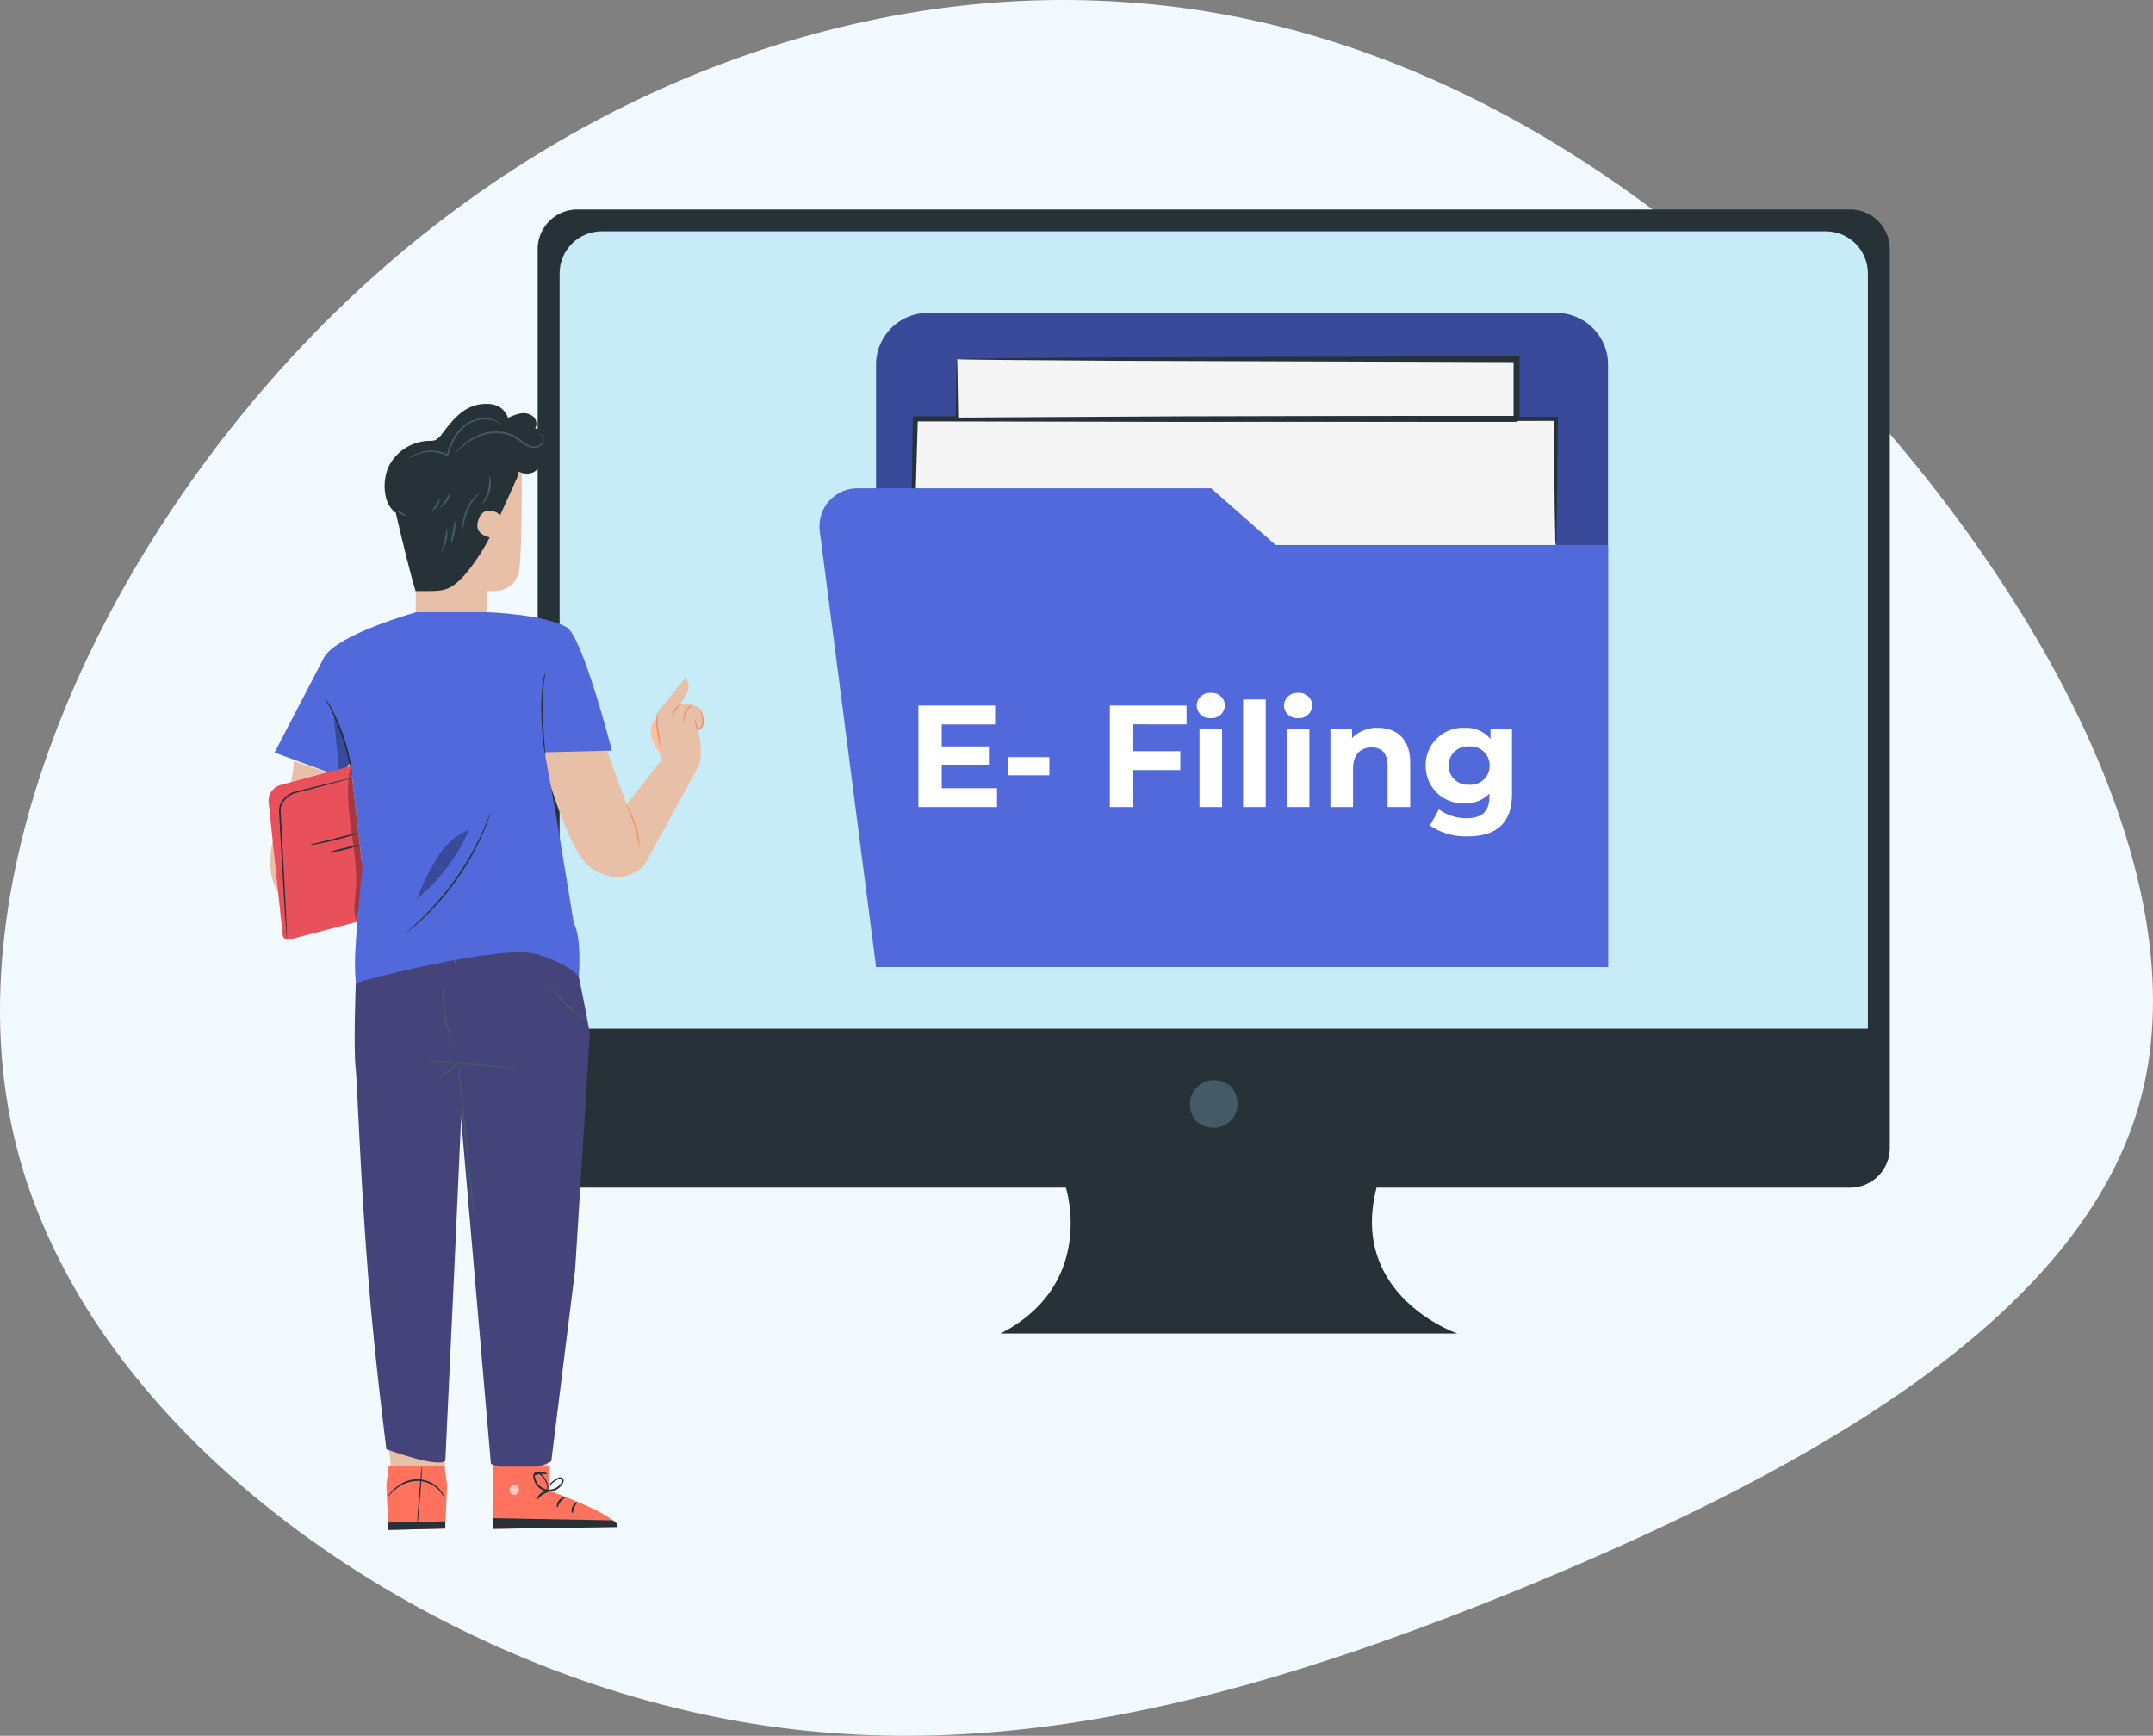 <svg xmlns="http://www.w3.org/2000/svg" xmlns:xlink="http://www.w3.org/1999/xlink" width="400.841" height="323.197" viewBox="0 0 400.841 323.197">
  <rect x="0" y="0" width="400.841" height="323.197" fill="#808080" stroke="none"/>
  <defs>
    <clipPath id="clip-path">
      <rect id="Rectangle_4678" data-name="Rectangle 4678" width="400.841" height="323.197" fill="none"/>
    </clipPath>
    <clipPath id="clip-path-2">
      <path id="Path_47690" data-name="Path 47690" d="M343.056,70.941c37.683,40.355,67.081,94.341,55.055,135.231-12.026,41.158-65.477,69.487-117.325,90.6-51.848,20.846-102.359,34.476-155.542,21.113C72.059,304.79,16.2,264.968,3.108,213.656-9.988,162.61,19.945,99.8,62.171,58.38S158.918-3.088,209.162.386c50.244,3.207,96.212,30.2,133.894,70.555" transform="translate(0 0)" fill="none"/>
    </clipPath>
    <clipPath id="clip-path-3">
      <path id="Path_47726" data-name="Path 47726" d="M106.064,143.244a7.844,7.844,0,0,0-7.845,7.845V291.71H341.792V151.089a7.845,7.845,0,0,0-7.845-7.845Z" transform="translate(-98.219 -143.244)" fill="#474ebb"/>
    </clipPath>
    <linearGradient id="linear-gradient" x1="-0.805" y1="1.315" x2="-0.8" y2="1.315" gradientUnits="objectBoundingBox">
      <stop offset="0" stop-color="#93ccf2"/>
      <stop offset="1" stop-color="#c7ebf7"/>
    </linearGradient>
    <clipPath id="clip-path-4">
      <rect id="Rectangle_4748" data-name="Rectangle 4748" width="146.816" height="121.778" fill="#44447a"/>
    </clipPath>
    <clipPath id="clip-path-5">
      <rect id="Rectangle_4747" data-name="Rectangle 4747" width="146.816" height="121.778" fill="none"/>
    </clipPath>
    <clipPath id="clip-path-6">
      <rect id="Rectangle_4745" data-name="Rectangle 4745" width="136.275" height="121.778" transform="translate(10.541)" fill="#44447a"/>
    </clipPath>
    <clipPath id="clip-path-7">
      <rect id="Rectangle_4754" data-name="Rectangle 4754" width="81.042" height="209.67" fill="none"/>
    </clipPath>
    <clipPath id="clip-path-9">
      <rect id="Rectangle_4749" data-name="Rectangle 4749" width="3.106" height="11.187" fill="none"/>
    </clipPath>
    <clipPath id="clip-path-10">
      <rect id="Rectangle_4750" data-name="Rectangle 4750" width="9.669" height="12.842" fill="none"/>
    </clipPath>
    <clipPath id="clip-path-11">
      <rect id="Rectangle_4751" data-name="Rectangle 4751" width="2.672" height="28.985" fill="none"/>
    </clipPath>
    <clipPath id="clip-path-12">
      <rect id="Rectangle_4752" data-name="Rectangle 4752" width="1.81" height="1.913" fill="none"/>
    </clipPath>
  </defs>
  <g id="Group_5051" data-name="Group 5051" transform="translate(-163 -6711)">
    <g id="Group_5022" data-name="Group 5022" transform="translate(10 1778.197)">
      <g id="Group_4922" data-name="Group 4922" transform="translate(153 4932.803)" clip-path="url(#clip-path)">
        <g id="Group_4921" data-name="Group 4921" transform="translate(0 0)">
          <g id="Group_4920" data-name="Group 4920" clip-path="url(#clip-path-2)">
            <path id="Path_47691" data-name="Path 47691" d="M0,0H420.125V334.336H0Z" transform="translate(-9.988 -3.088)" fill="#f2faff"/>
          </g>
        </g>
      </g>
    </g>
    <g id="Group_5050" data-name="Group 5050" transform="translate(10190.107 3610.267)">
      <g id="Group_5026" data-name="Group 5026" transform="translate(1726.157 5537.916)">
        <path id="Path_47724" data-name="Path 47724" d="M337.511,139.454H100.572a7.4,7.4,0,0,0-7.4,7.4V314.205a7.4,7.4,0,0,0,7.4,7.4h90.938s5.784,17.888-12.148,27.143h85.031S244.146,341.8,249.352,321.6h88.16a7.4,7.4,0,0,0,7.4-7.4V146.85a7.4,7.4,0,0,0-7.4-7.4" transform="translate(-11746.333 -2537.637)" fill="#263238"/>
        <path id="Path_47725" data-name="Path 47725" d="M250.82,342.518c3.223,4.606-1.821,9.651-6.429,6.428a1.643,1.643,0,0,1-.4-.4c-3.214-4.606,1.823-9.644,6.428-6.428a1.618,1.618,0,0,1,.4.4" transform="translate(-11774.7 -2577.155)" fill="#455a64"/>
        <g id="Group_4928" data-name="Group 4928" transform="translate(-11649.077 -2394.117)" clip-path="url(#clip-path-3)">
          <path id="Path_47918" data-name="Path 47918" d="M0,0H154.184V247.016H0Z" transform="translate(-3.51 148.383) rotate(-88.645)" fill="url(#linear-gradient)"/>
        </g>
      </g>
      <g id="Group_5033" data-name="Group 5033" transform="translate(-9874.542 3159)">
        <g id="Group_5032" data-name="Group 5032" clip-path="url(#clip-path-4)">
          <g id="Group_5031" data-name="Group 5031">
            <g id="Group_5030" data-name="Group 5030" clip-path="url(#clip-path-5)">
              <path id="Path_47912" data-name="Path 47912" d="M10.541,9.663V121.778H146.817V9.663A9.663,9.663,0,0,0,137.153,0H20.2a9.662,9.662,0,0,0-9.663,9.662" fill="#5269db"/>
              <g id="Group_5029" data-name="Group 5029" opacity="0.3">
                <g id="Group_5028" data-name="Group 5028">
                  <g id="Group_5027" data-name="Group 5027" clip-path="url(#clip-path-6)">
                    <path id="Path_47913" data-name="Path 47913" d="M10.541,9.663V121.778H146.817V9.663A9.663,9.663,0,0,0,137.153,0H20.2a9.662,9.662,0,0,0-9.663,9.662"/>
                  </g>
                </g>
              </g>
              <path id="Path_47914" data-name="Path 47914" d="M16.938,60.889l.9-41.16H137.093V43.214" fill="#f5f5f5"/>
              <path id="Path_47915" data-name="Path 47915" d="M137.092,43.214a9.289,9.289,0,0,1-.1-1.6c-.024-1.148-.057-2.685-.1-4.625-.04-4.139-.1-9.983-.169-17.259l.371.37-68.463.188-50.788-.093.465-.455c-.352,12.335-.645,22.593-.853,29.885-.131,3.512-.235,6.305-.311,8.327-.047.893-.086,1.614-.117,2.189a2.951,2.951,0,0,1-.088.748,3.059,3.059,0,0,1-.055-.751c0-.576-.012-1.3-.021-2.192.014-2.023.033-4.819.056-8.333.112-7.294.269-17.555.459-29.893l.007-.454h.458l50.788-.093,68.463.187h.374l0,.37c-.071,7.276-.128,13.12-.168,17.259-.041,1.94-.074,3.477-.1,4.625a9.286,9.286,0,0,1-.1,1.6" fill="#263238"/>
              <rect id="Rectangle_4746" data-name="Rectangle 4746" width="104.186" height="11.126" transform="translate(25.605 8.603)" fill="#f5f5f5"/>
              <path id="Path_47916" data-name="Path 47916" d="M25.6,8.6a2.135,2.135,0,0,1,.489-.038l1.513-.038,5.907-.077,22.027-.164,74.25-.238.555,0V8.6c0,3.545,0,7.311,0,11.12-1.115,1.126-.328.312-.586.563h-8.555l-8.418,0-16.23-.017L67.153,20.2,25.6,19.966l-.24,0,0-.235q.086-5.376.134-8.347c.023-.871.042-1.562.056-2.1A3.533,3.533,0,0,1,25.6,8.6a5.513,5.513,0,0,1,.046.762c.015.552.033,1.261.056,2.153q.048,2.917.134,8.21l-.236-.236,41.548-.232,29.407-.066,16.23-.017,8.418,0h8.555c-.24.246.585-.552-.529.552,0-3.809,0-7.575,0-11.12l.555.555L55.944,8.921,33.788,8.757,27.754,8.68,26.17,8.642A3.616,3.616,0,0,1,25.6,8.6" fill="#263238"/>
              <path id="Path_47917" data-name="Path 47917" d="M.06,40.653l10.48,81.125H146.816V43.214H84.927L72.921,32.657H7.089a7.087,7.087,0,0,0-7.029,8" fill="#5269db"/>
            </g>
          </g>
        </g>
      </g>
      <path id="Path_47973" data-name="Path 47973" d="M-50.773-3.51V-7.884H-42v-3.4h-8.775v-4.1h9.936V-18.9H-55.12V0h14.634V-3.51Zm12.393-2.4h7.641V-9.288h-7.641ZM-5.2-15.39V-18.9H-19.48V0h4.374V-6.885h8.748V-10.4h-8.748v-5Zm4.509-1.161a2.422,2.422,0,0,0,2.619-2.43A2.364,2.364,0,0,0-.688-21.249,2.408,2.408,0,0,0-3.307-18.9,2.408,2.408,0,0,0-.688-16.551ZM-2.794,0H1.418V-14.526H-2.794ZM5.333,0H9.545V-20.034H5.333ZM15.565-16.551a2.422,2.422,0,0,0,2.619-2.43,2.364,2.364,0,0,0-2.619-2.268A2.408,2.408,0,0,0,12.946-18.9,2.408,2.408,0,0,0,15.565-16.551ZM13.459,0h4.212V-14.526H13.459ZM30.415-14.742a6.36,6.36,0,0,0-4.806,1.917v-1.7H21.586V0H25.8V-7.182c0-2.673,1.458-3.915,3.483-3.915,1.863,0,2.943,1.08,2.943,3.429V0h4.212V-8.316C36.437-12.744,33.844-14.742,30.415-14.742Zm20.979.216v1.863a5.831,5.831,0,0,0-4.806-2.079,6.916,6.916,0,0,0-7.263,7.02A6.916,6.916,0,0,0,46.589-.7a5.98,5.98,0,0,0,4.59-1.809v.621c0,2.619-1.3,3.969-4.266,3.969A8.682,8.682,0,0,1,41.782.432L40.108,3.456a11.966,11.966,0,0,0,7.128,2c5.238,0,8.154-2.484,8.154-7.884v-12.1ZM47.425-4.158a3.55,3.55,0,0,1-3.834-3.564,3.55,3.55,0,0,1,3.834-3.564,3.527,3.527,0,0,1,3.807,3.564A3.527,3.527,0,0,1,47.425-4.158Z" transform="translate(-9801 3251)" fill="#fff"/>
      <g id="Group_5049" data-name="Group 5049" transform="translate(-9977.107 3175.943)">
        <g id="Group_5048" data-name="Group 5048" clip-path="url(#clip-path-7)">
          <g id="Group_5047" data-name="Group 5047">
            <g id="Group_5046" data-name="Group 5046" clip-path="url(#clip-path-7)">
              <path id="Path_47919" data-name="Path 47919" d="M17.407,132.317c-.581,2.573-3.5,3.918-5.3,5.85s-4.448,3.517-6.977,2.765a6.2,6.2,0,0,1-3.636-3.51c-1.681-3.677-.883-7.993.375-11.835s2.967-7.644,3.038-11.686l8.47,2.841,2.088-2.572s2.364,16.273,1.941,18.147" transform="translate(-0.224 -47.41)" fill="#e8c0a8"/>
              <path id="Path_47920" data-name="Path 47920" d="M85.959,107.39s5.121,20.522,10.017,23.532c6.19,3.807,9.808-.72,9.808-.72l9.695-17.74-6.613-1.657-6.444,8.116-4.5-12.292Z" transform="translate(-35.779 -44.383)" fill="#e8c0a8"/>
              <path id="Path_47921" data-name="Path 47921" d="M72.515,252c0,.688.814,10.833.814,10.833a39.083,39.083,0,0,0-1.629,9.819c-.222,9.466-.137,29.849-.137,29.849h10.1l.005-1.148S87,265.785,86.812,262.3L86.1,249.079Z" transform="translate(-29.78 -103.676)" fill="#ffbe9d"/>
              <path id="Path_47922" data-name="Path 47922" d="M47.125,227.084l-16.818,2.844s1.7,4.6,1.818,5.054a26.639,26.639,0,0,1,.842,9.89c-.726,5.082-1.366,11.254-1.046,14.158S35.4,292.506,35.4,292.506l10.022.313,2.433-56.292Z" transform="translate(-12.615 -94.521)" fill="#e8c0a8"/>
              <path id="Path_47923" data-name="Path 47923" d="M47.009,16.617,46.916,46.9l12.994.62.375-7.367s4.615.916,5.806-3.37c.761-2.738.57-23.9.57-23.9Z" transform="translate(-19.528 -5.365)" fill="#e8c0a8"/>
              <path id="Path_47924" data-name="Path 47924" d="M65.28,12c-2.047.586-2.492,3.931-2.492,3.931l-3.21,7.09c-1.635-1.28-3.831-1.207-4.247,1.667-.3,2.076,2.282,2.5,2.282,2.5a37.652,37.652,0,0,1-4.711,7.06c-2.368,2.633-3.7,2.9-6.264,2.942H43.806s-1.386-4.5-3.954-15.757C37,8.946,51.769,10.555,54.507,7.368,58.965,2.176,71.732,10.157,65.28,12" transform="translate(-16.436 -2.347)" fill="#263238"/>
              <path id="Path_47925" data-name="Path 47925" d="M39.091,20.264c-2.393-1.608-2.609-6.106-1.213-8.8A8.669,8.669,0,0,1,45.25,6.875a3.5,3.5,0,0,0,1.2-.135,3.338,3.338,0,0,0,1.293-1.227C49.886,2.731,51.989,0,55.976,0a4.537,4.537,0,0,1,2.507.621,3.939,3.939,0,0,1,1.506,1.993,8.545,8.545,0,0,1,2.332-.839,2.879,2.879,0,0,1,2.34.571,1.761,1.761,0,0,1,.367,2.241,2.836,2.836,0,0,1,2.83,2.357c.211,1.33-1.694,2.264-1.893,2.368a2.633,2.633,0,0,1-1.448,3.5,2.989,2.989,0,0,1-2.458-.185" transform="translate(-15.406 0)" fill="#263238"/>
              <path id="Path_47926" data-name="Path 47926" d="M56.108,39.7a4.5,4.5,0,0,1-.074,2.3,4.5,4.5,0,0,1-.919,2.11c-.087-.044.33-.971.6-2.182s.3-2.225.4-2.227" transform="translate(-22.936 -16.525)" fill="#455a64"/>
              <path id="Path_47927" data-name="Path 47927" d="M58.927,37.155a5.525,5.525,0,0,1-.121,2.214,5.513,5.513,0,0,1-.686,2.109,11.856,11.856,0,0,1,.363-2.169,11.8,11.8,0,0,1,.444-2.154" transform="translate(-24.184 -15.465)" fill="#455a64"/>
              <path id="Path_47928" data-name="Path 47928" d="M64.857,28.59c.031.043-.337.312-.8.859a8.3,8.3,0,0,0-1.4,2.417,20.28,20.28,0,0,0-.776,2.724,4.585,4.585,0,0,1-.322,1.145,4.076,4.076,0,0,1,.093-1.189,13.356,13.356,0,0,1,.7-2.8,7.058,7.058,0,0,1,1.536-2.456,2.467,2.467,0,0,1,.975-.7" transform="translate(-25.613 -11.899)" fill="#455a64"/>
              <path id="Path_47929" data-name="Path 47929" d="M69.379,22.763a1.69,1.69,0,0,1,.252.82,5.45,5.45,0,0,1-.989,3.944c-.32.426-.58.631-.609.6A11.322,11.322,0,0,0,69.2,25.57a11.344,11.344,0,0,0,.18-2.807" transform="translate(-28.316 -9.475)" fill="#455a64"/>
              <path id="Path_47930" data-name="Path 47930" d="M42.621,35.061c-.044.079-.442-.058-.888-.308s-.772-.516-.729-.6.442.058.889.308.772.516.728.6" transform="translate(-17.066 -14.208)" fill="#455a64"/>
              <path id="Path_47931" data-name="Path 47931" d="M53.553,30.181c.086.013.033.654-.371,1.318s-.943,1.012-.994.942.347-.5.712-1.112.56-1.168.653-1.147" transform="translate(-21.72 -12.562)" fill="#455a64"/>
              <path id="Path_47932" data-name="Path 47932" d="M56.548,28.405a2.6,2.6,0,0,1-.578,1.574c-.521.79-1.176,1.215-1.226,1.145s.464-.584.952-1.327a13.376,13.376,0,0,1,.852-1.392" transform="translate(-22.784 -11.823)" fill="#455a64"/>
              <path id="Path_47933" data-name="Path 47933" d="M61.923,5.78c-.023.026-.243-.185-.712-.452a4.806,4.806,0,0,0-2.177-.563,5.835,5.835,0,0,0-3.194.858,7.914,7.914,0,0,0-2.721,3.03,13.615,13.615,0,0,0-1.1,2.84l-.053.19-.175-.092a6.476,6.476,0,0,0-2.9-.741,6.85,6.85,0,0,0-2.36.357,10.112,10.112,0,0,0-1.927.963,2,2,0,0,1,.435-.385,5.978,5.978,0,0,1,1.426-.765,6.734,6.734,0,0,1,2.43-.44,6.6,6.6,0,0,1,3.044.733l-.227.1A13.4,13.4,0,0,1,52.829,8.5a8.033,8.033,0,0,1,2.853-3.134,5.932,5.932,0,0,1,3.361-.832,4.624,4.624,0,0,1,2.233.686,3.383,3.383,0,0,1,.5.4c.105.1.155.158.148.166" transform="translate(-18.565 -1.883)" fill="#455a64"/>
              <path id="Path_47934" data-name="Path 47934" d="M74.887,9.2c-.024-.006.361-.1.745.338a1.293,1.293,0,0,1,.3.949,1.475,1.475,0,0,1-.755,1.079,2.143,2.143,0,0,1-1.578.217,4.57,4.57,0,0,1-1.629-.79A15.975,15.975,0,0,0,70.376,9.9a6.63,6.63,0,0,0-1.919-.675,8.119,8.119,0,0,0-3.918.269,10.71,10.71,0,0,0-2.9,1.472,29.64,29.64,0,0,0-2.312,1.956,3.286,3.286,0,0,1,.514-.64,12.561,12.561,0,0,1,1.661-1.5A10.423,10.423,0,0,1,64.445,9.2a8.224,8.224,0,0,1,4.072-.3,6.827,6.827,0,0,1,2.014.716,15.27,15.27,0,0,1,1.614,1.127,4.4,4.4,0,0,0,1.514.771,1.914,1.914,0,0,0,1.4-.153,1.291,1.291,0,0,0,.688-.9,1.18,1.18,0,0,0-.217-.846,1.14,1.14,0,0,0-.644-.417" transform="translate(-24.695 -3.65)" fill="#455a64"/>
              <path id="Path_47935" data-name="Path 47935" d="M27.67,180.071s-.473,12.482,0,16.281c.259,2.072.832,19.864,2.3,38.365,1.221,15.413,3.4,32.246,3.4,32.246s9.829,3.623,10.971,2.095c0,0,3.562-74.795,3.372-75.555s-1.743-19.756-1.743-19.756Z" transform="translate(-11.43 -72.32)" fill="#44447a"/>
              <path id="Path_47937" data-name="Path 47937" d="M81.347,171.942c1.037,3.227,3.229,15.387,3.229,15.387l-2.744,43.915-4.441,35.7a12.656,12.656,0,0,1-11.242.482l-3.085-35.758-3.6-41.683V173.223l12.554-4.89Z" transform="translate(-24.753 -70.066)" fill="#44447a"/>
              <path id="Path_47938" data-name="Path 47938" d="M67.239,210.962a3.4,3.4,0,0,1-.711-.012c-.456-.026-1.114-.075-1.928-.142l-6.35-.58-6.348-.579-1.925-.178a3.361,3.361,0,0,1-.7-.1,3.437,3.437,0,0,1,.711-.01c.457.012,1.116.041,1.932.088,1.63.092,3.88.262,6.361.5s4.721.478,6.343.663l1.919.232a3.381,3.381,0,0,1,.7.123" transform="translate(-20.51 -87.14)" fill="#455a64"/>
              <path id="Path_47939" data-name="Path 47939" d="M60.458,210.365c.078-.008.816,6.483,1.647,14.5s1.441,14.518,1.363,14.526-.816-6.481-1.646-14.5-1.441-14.517-1.363-14.525" transform="translate(-25.162 -87.562)" fill="#455a64"/>
              <path id="Path_47940" data-name="Path 47940" d="M58.166,210.062a10.086,10.086,0,0,1-1.786,1.59,10.133,10.133,0,0,1-1.962,1.366,10.059,10.059,0,0,1,1.786-1.59,10.113,10.113,0,0,1,1.962-1.366" transform="translate(-22.65 -87.434)" fill="#455a64"/>
              <path id="Path_47941" data-name="Path 47941" d="M96.637,191.89a5.071,5.071,0,0,1-1.218-.649,16.9,16.9,0,0,1-4.766-4.611,5.094,5.094,0,0,1-.689-1.2,9.371,9.371,0,0,1,.852,1.076,22.411,22.411,0,0,0,4.716,4.563,9.454,9.454,0,0,1,1.1.816" transform="translate(-37.445 -77.184)" fill="#455a64"/>
              <path id="Path_47942" data-name="Path 47942" d="M57.786,196.538a1.621,1.621,0,0,1-.259-.415,13.261,13.261,0,0,1-.569-1.2,19.705,19.705,0,0,1-1.5-8.591c.032-.561.077-1.013.128-1.323a1.625,1.625,0,0,1,.1-.478c.047.005-.018.695-.03,1.808a23.463,23.463,0,0,0,1.483,8.51c.387,1.044.681,1.671.639,1.692" transform="translate(-23.074 -76.807)" fill="#455a64"/>
              <path id="Path_47943" data-name="Path 47943" d="M54.069,102.693c-.154-.463-1.852-10.183-1.852-10.183l12.5-.309S59.23,70.765,56.238,69.183c-4.634-2.452-14.821-2.749-14.821-2.749H28.3s-14.5,4.012-17.127,8.331l-9.257,17.8,12.035,4.417,2.087-2.572,2.079,18.155s-1.234,16.355-1.234,18.823.154,4.012.154,4.012,27.265-7.4,33.9-5.241,7.624,4.184,7.624,4.184.6-7.274-.944-10.052Z" transform="translate(-0.798 -27.652)" fill="#5269db"/>
              <path id="Path_47944" data-name="Path 47944" d="M22.992,108.256c-.046.006-.169-.865-.448-2.254a41.14,41.14,0,0,0-1.455-5.333,44.934,44.934,0,0,0-2.158-5.093l-.759-1.5a2.593,2.593,0,0,1-.257-.563,2.585,2.585,0,0,1,.353.509c.214.336.5.834.842,1.461a35.438,35.438,0,0,1,2.248,5.092,32.99,32.99,0,0,1,1.385,5.39c.114.7.19,1.275.222,1.672a2.611,2.611,0,0,1,.027.619" transform="translate(-7.455 -38.923)" fill="#263238"/>
              <path id="Path_47945" data-name="Path 47945" d="M59.749,130.481a1.038,1.038,0,0,1-.069.27l-.253.755c-.11.327-.252.726-.437,1.181s-.378.981-.635,1.543c-.485,1.138-1.13,2.463-1.909,3.9a52.919,52.919,0,0,1-2.807,4.521,52.661,52.661,0,0,1-3.286,4.187c-1.085,1.225-2.109,2.285-3.012,3.131-.441.434-.867.8-1.232,1.125s-.69.6-.96.816l-.622.5a1.009,1.009,0,0,1-.229.158c-.006-.008.06-.077.193-.2l.587-.535c.259-.228.573-.51.925-.849s.769-.71,1.2-1.152c.881-.861,1.886-1.93,2.954-3.159s2.169-2.642,3.251-4.179,2.009-3.068,2.811-4.484,1.449-2.734,1.956-3.857c.268-.555.475-1.072.671-1.521s.355-.839.48-1.161l.3-.735a1.039,1.039,0,0,1,.124-.25" transform="translate(-18.437 -54.311)" fill="#263238"/>
              <path id="Path_47946" data-name="Path 47946" d="M87.726,85.615c.053.013-.144.86-.29,2.255a45.426,45.426,0,0,0-.162,5.475c.051,2.142.185,4.08.3,5.481q.081.978.137,1.66a2.72,2.72,0,0,1,.023.613,2.4,2.4,0,0,1-.133-.6c-.065-.389-.145-.953-.228-1.653-.166-1.4-.333-3.341-.384-5.494a35.6,35.6,0,0,1,.246-5.505,15.942,15.942,0,0,1,.312-1.644,2.526,2.526,0,0,1,.178-.587" transform="translate(-36.202 -35.636)" fill="#263238"/>
              <g id="Group_5036" data-name="Group 5036" transform="translate(12.136 58.145)" opacity="0.3">
                <g id="Group_5035" data-name="Group 5035">
                  <g id="Group_5034" data-name="Group 5034" clip-path="url(#clip-path-9)">
                    <path id="Path_47947" data-name="Path 47947" d="M20.788,99.6s.778,7.463,1.019,11.187l2.087-2.571s-2.047-7.681-3.106-8.616" transform="translate(-20.788 -99.604)"/>
                  </g>
                </g>
              </g>
              <g id="Group_5039" data-name="Group 5039" transform="translate(27.679 79.242)" opacity="0.3">
                <g id="Group_5038" data-name="Group 5038">
                  <g id="Group_5037" data-name="Group 5037" clip-path="url(#clip-path-10)">
                    <path id="Path_47948" data-name="Path 47948" d="M51.129,141a41.449,41.449,0,0,0-3.714,7.587,33.654,33.654,0,0,0,9.669-12.842A12.694,12.694,0,0,0,51.129,141" transform="translate(-47.415 -135.744)"/>
                  </g>
                </g>
              </g>
              <path id="Path_47949" data-name="Path 47949" d="M3.858,147.817a.988.988,0,0,1-1.232-.852L.018,122.3a3.052,3.052,0,0,1,2.249-3.272l13.023-3.5,2.174,18.986-.968,10Z" transform="translate(0 -48.088)" fill="#e8505b"/>
              <g id="Group_5042" data-name="Group 5042" transform="translate(14.791 67.443)" opacity="0.3">
                <g id="Group_5041" data-name="Group 5041">
                  <g id="Group_5040" data-name="Group 5040" clip-path="url(#clip-path-11)">
                    <path id="Path_47950" data-name="Path 47950" d="M27.041,144.516c-.8-1.563-.492-3.41-.31-5.158.841-8.066-2.645-15.908-.9-23.827,0,0,1.786,15.092,2.174,18.986Z" transform="translate(-25.337 -115.531)"/>
                  </g>
                </g>
              </g>
              <path id="Path_47951" data-name="Path 47951" d="M16.805,119.336a2.024,2.024,0,0,1-.379.129l-1.1.311-4.072,1.092-2.815.74-1.569.409a4.6,4.6,0,0,0-1.558.587,4.018,4.018,0,0,0-1.214,1.232,2.854,2.854,0,0,0-.469,1.7c.072,1.278.147,2.6.223,3.957.283,5.408.54,10.3.727,13.888.078,1.751.141,3.18.186,4.211.015.472.026.853.036,1.146a1.954,1.954,0,0,1-.009.4,1.987,1.987,0,0,1-.053-.4c-.023-.292-.054-.671-.092-1.142-.069-1.029-.165-2.457-.282-4.206-.211-3.585-.5-8.48-.817-13.888-.074-1.356-.147-2.679-.217-3.959a3.147,3.147,0,0,1,.52-1.868,4.294,4.294,0,0,1,1.309-1.314,3.626,3.626,0,0,1,.814-.391c.291-.095.556-.147.829-.219l1.573-.395,2.825-.7,4.1-1,1.117-.256a2,2,0,0,1,.395-.069" transform="translate(-1.382 -49.671)" fill="#263238"/>
              <path id="Path_47952" data-name="Path 47952" d="M22.3,136.813a5.807,5.807,0,0,1-1.278.479c-.8.255-1.92.574-3.165.886s-2.384.552-3.211.7a5.837,5.837,0,0,1-1.353.177,6.4,6.4,0,0,1,1.308-.387l3.183-.789,3.18-.8a6.409,6.409,0,0,1,1.336-.272" transform="translate(-5.533 -56.943)" fill="#263238"/>
              <path id="Path_47953" data-name="Path 47953" d="M25.165,140.485a10.1,10.1,0,0,1-2.7.947,10.067,10.067,0,0,1-2.822.451,20.407,20.407,0,0,1,2.747-.745,20.239,20.239,0,0,1,2.77-.653" transform="translate(-8.178 -58.47)" fill="#263238"/>
              <path id="Path_47954" data-name="Path 47954" d="M116.424,135.682a26.222,26.222,0,0,0-.894-4.041c-.748-2.162-1.608-3.831-1.513-3.876a4.588,4.588,0,0,1,.632,1.054,19.883,19.883,0,0,1,1.168,2.726,12.532,12.532,0,0,1,.624,2.906,3.693,3.693,0,0,1-.018,1.232" transform="translate(-47.455 -53.18)" fill="#eb996e"/>
              <path id="Path_47955" data-name="Path 47955" d="M124.632,102.753s-1.264-7.831-.609-9.069l5.149-6.4a2.908,2.908,0,0,1,.51,2.29,12.35,12.35,0,0,1-1.514,2.58s2.922-.076,3.769.977a5.277,5.277,0,0,1,.556,2.131,1.247,1.247,0,0,1-.278.9l-.734.907c1.433,6.054-.386,7.51-.386,7.51Z" transform="translate(-51.544 -36.331)" fill="#e8c0a8"/>
              <path id="Path_47956" data-name="Path 47956" d="M133.963,96c.022.037-.137.171-.376.4a2.629,2.629,0,0,0-.724.988,7.275,7.275,0,0,0-.347,1.225c-.065.32-.032.511-.073.528s-.155-.2-.141-.548a4.078,4.078,0,0,1,.278-1.315,2.23,2.23,0,0,1,.873-1.047c.286-.193.49-.264.511-.229" transform="translate(-55.068 -39.954)" fill="#eb996e"/>
              <path id="Path_47957" data-name="Path 47957" d="M123.044,100.639c.011-.217-.182-.034-.374.068a1.6,1.6,0,0,0-.5.668,4.738,4.738,0,0,0-.064,2.715,9.962,9.962,0,0,0,1.6,2.961" transform="translate(-50.754 -41.847)" fill="#ffbe9d"/>
              <path id="Path_47958" data-name="Path 47958" d="M130.408,95.465c.076.074-.528.607-1.041,1.374a2.925,2.925,0,0,0-.424,1.082c-.048.3-.028.492-.073.5s-.136-.179-.141-.517a2.31,2.31,0,0,1,.381-1.23,4.05,4.05,0,0,1,.851-.938c.249-.2.419-.3.447-.274" transform="translate(-53.581 -39.734)" fill="#eb996e"/>
              <path id="Path_47959" data-name="Path 47959" d="M124.408,105.006a3.287,3.287,0,0,1-.259-.929c-.124-.579-.289-1.383-.4-2.287a7.832,7.832,0,0,1,.08-3.285c.081.011-.029,1.465.222,3.247a19.618,19.618,0,0,1,.359,3.253" transform="translate(-51.462 -41.001)" fill="#eb996e"/>
              <path id="Path_47960" data-name="Path 47960" d="M137.031,97.5a2.111,2.111,0,0,1,.365.845,7.1,7.1,0,0,1,.222.977,2.108,2.108,0,0,1-.141,1.265,1.39,1.39,0,0,1-.433.542,1.1,1.1,0,0,1-.308.155.441.441,0,0,1-.212.016.3.3,0,0,1-.2-.148,4.393,4.393,0,0,1-.26-1,1.924,1.924,0,0,1,0-.923,5.124,5.124,0,0,1,.211.881,6.209,6.209,0,0,0,.29.895c.015.019.008.018.09,0a.874.874,0,0,0,.218-.118,1.133,1.133,0,0,0,.334-.431,1.943,1.943,0,0,0,.138-1.1c-.039-.361-.1-.688-.152-.961a4.141,4.141,0,0,1-.157-.9" transform="translate(-56.614 -40.584)" fill="#eb996e"/>
              <path id="Path_47961" data-name="Path 47961" d="M71.5,338.97v11.587l23.244-.352c-.17-2.349-12.872-6.8-12.872-6.8l.255-4.437Z" transform="translate(-29.76 -141.092)" fill="#ff725e"/>
              <g id="Group_5045" data-name="Group 5045" transform="translate(44.855 201.221)" opacity="0.6">
                <g id="Group_5044" data-name="Group 5044">
                  <g id="Group_5043" data-name="Group 5043" clip-path="url(#clip-path-12)">
                    <path id="Path_47962" data-name="Path 47962" d="M77.5,344.741a1.013,1.013,0,0,0-.64,1.158.91.91,0,0,0,1.078.682,1.068,1.068,0,0,0,.671-1.229.932.932,0,0,0-1.2-.579" transform="translate(-76.837 -344.697)" fill="#fff"/>
                  </g>
                </g>
              </g>
              <path id="Path_47963" data-name="Path 47963" d="M71.5,357.4l.036-2,22.273.409s1.041.461.936,1.235Z" transform="translate(-29.76 -147.93)" fill="#263238"/>
              <path id="Path_47964" data-name="Path 47964" d="M87.769,346.878c0,.12-.569.183-1.121.578-.563.379-.844.9-.949.859-.105-.022.054-.743.731-1.209s1.362-.339,1.339-.228" transform="translate(-35.659 -144.339)" fill="#263238"/>
              <path id="Path_47965" data-name="Path 47965" d="M93.428,348.757c.027.116-.461.328-.839.842s-.482,1.054-.595,1.05c-.106.02-.195-.682.287-1.312s1.144-.695,1.148-.58" transform="translate(-38.256 -145.146)" fill="#263238"/>
              <path id="Path_47966" data-name="Path 47966" d="M96.767,352.361c-.1.027-.269-.571.013-1.233s.809-.933.858-.834c.066.1-.274.456-.5,1s-.261,1.05-.374,1.063" transform="translate(-40.218 -145.797)" fill="#263238"/>
              <path id="Path_47967" data-name="Path 47967" d="M87.155,341.013c-.046.11-.569-.048-1.21.008s-1.138.278-1.2.176c-.067-.086.414-.539,1.17-.593s1.293.314,1.239.409" transform="translate(-35.272 -141.769)" fill="#263238"/>
              <path id="Path_47968" data-name="Path 47968" d="M87.145,344.289a1.715,1.715,0,0,0,.05-.708,3.922,3.922,0,0,0-.619-1.827,3.612,3.612,0,0,0-.914-.962.792.792,0,0,0-.789-.138.889.889,0,0,0-.46.763,3.062,3.062,0,0,0,2.053,2.71,2.928,2.928,0,0,0,3.156-.937,2.12,2.12,0,0,0,.419-.715.778.778,0,0,0,0-.464.549.549,0,0,0-.318-.335.989.989,0,0,0-.728.072,4.27,4.27,0,0,0-.544.31,4.865,4.865,0,0,0-1.336,1.322A1.843,1.843,0,0,0,86.8,344a6.747,6.747,0,0,1,1.779-1.729c.312-.18.722-.437,1.053-.322.145.06.2.229.134.433a1.874,1.874,0,0,1-.368.59,2.653,2.653,0,0,1-2.825.819,2.783,2.783,0,0,1-1.85-2.355.579.579,0,0,1,.276-.5.533.533,0,0,1,.521.1,3.443,3.443,0,0,1,.87.86,4.1,4.1,0,0,1,.681,1.7c.064.438.05.69.078.692" transform="translate(-35.136 -141.769)" fill="#263238"/>
              <path id="Path_47969" data-name="Path 47969" d="M48.389,338.62l.479,3.6-.32,8.133-10.594.258-.378-8.391.446-3.6Z" transform="translate(-15.641 -140.946)" fill="#ff725e"/>
              <path id="Path_47970" data-name="Path 47970" d="M47.389,349.745c-.064,0,.088-2.484.34-5.556s.51-5.565.574-5.568-.088,2.484-.34,5.556-.51,5.564-.574,5.568" transform="translate(-19.719 -140.946)" fill="#263238"/>
              <path id="Path_47971" data-name="Path 47971" d="M48.8,356.407l-10.6.224.009,1.389,10.594-.258Z" transform="translate(-15.904 -148.35)" fill="#263238"/>
              <path id="Path_47972" data-name="Path 47972" d="M38.153,346.144a1.416,1.416,0,0,1,.271-.429,7.391,7.391,0,0,1,.945-1.01,7.188,7.188,0,0,1,1.71-1.149,5.642,5.642,0,0,1,6.6,1.222,4.856,4.856,0,0,1,.776,1.152,1.386,1.386,0,0,1,.169.48,11.039,11.039,0,0,0-1.11-1.476,5.64,5.64,0,0,0-3.971-1.629,6.484,6.484,0,0,0-4.03,1.573c-.886.723-1.318,1.3-1.362,1.267" transform="translate(-15.88 -142.762)" fill="#263238"/>
            </g>
          </g>
        </g>
      </g>
    </g>
  </g>
</svg>
